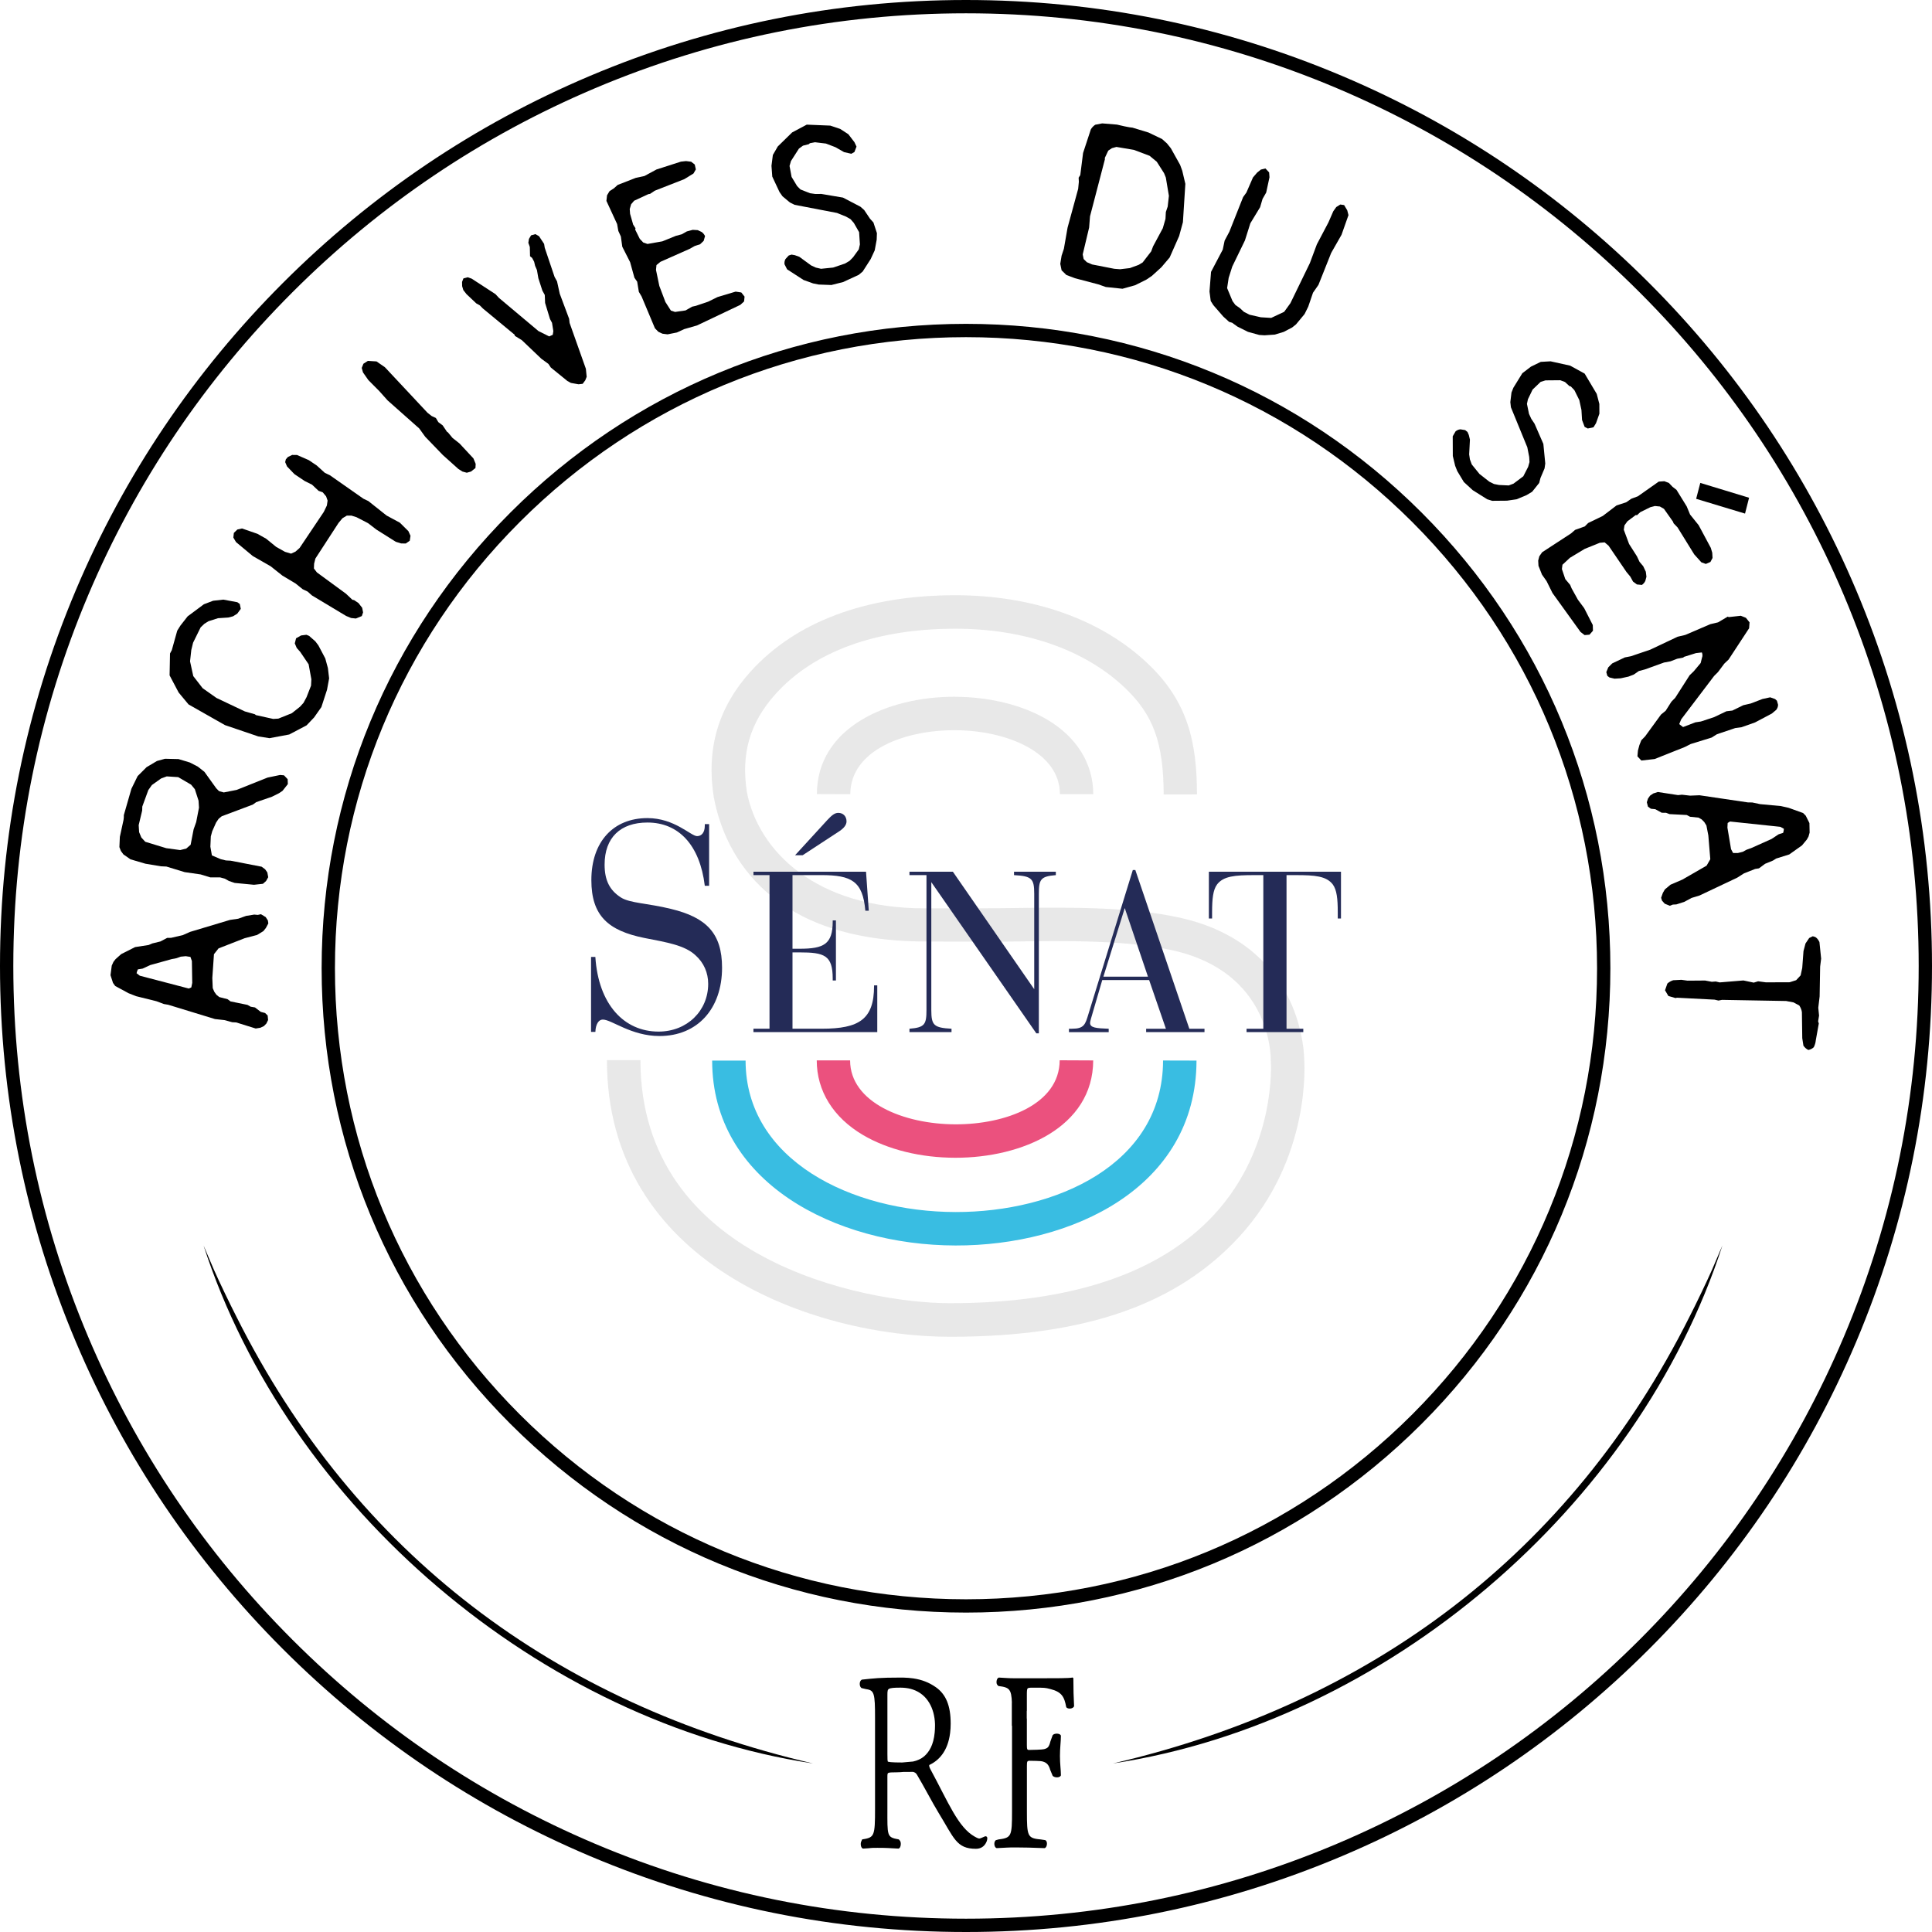 <?xml version="1.0" encoding="UTF-8"?>
<svg xmlns="http://www.w3.org/2000/svg" id="Calque_2" data-name="Calque 2" viewBox="0 0 871 871">
  <defs>
    <style>
      .cls-1 {
        fill: #dbdbdb;
      }

      .cls-1, .cls-2 {
        opacity: .8;
      }

      .cls-1, .cls-3, .cls-4, .cls-5, .cls-6 {
        stroke-width: 0px;
      }

      .cls-7 {
        stroke: #000;
        stroke-linecap: round;
        stroke-linejoin: round;
      }

      .cls-4 {
        fill: #07addb;
      }

      .cls-5 {
        fill: #242b57;
      }

      .cls-6 {
        fill: #e6265e;
      }
    </style>
  </defs>
  <g id="Calque_1-2" data-name="Calque 1">
    <g>
      <g>
        <g>
          <g>
            <path class="cls-3" d="M435.5,871c-58.79,0-115.82-11.51-169.52-34.22-51.86-21.93-98.43-53.34-138.43-93.33-39.99-39.99-71.4-86.57-93.33-138.43C11.51,551.32,0,494.29,0,435.5s11.51-115.82,34.22-169.52c21.93-51.86,53.34-98.43,93.33-138.43,39.99-39.99,86.57-71.4,138.43-93.33C319.68,11.51,376.71,0,435.5,0s115.82,11.51,169.52,34.22c51.86,21.93,98.43,53.34,138.43,93.33,39.99,39.99,71.4,86.57,93.33,138.43,22.71,53.69,34.22,110.73,34.22,169.52s-11.51,115.82-34.22,169.52c-21.93,51.86-53.34,98.43-93.33,138.43-39.99,39.99-86.57,71.4-138.43,93.33-53.69,22.71-110.73,34.22-169.52,34.22ZM435.5,6c-57.98,0-114.23,11.36-167.18,33.75-51.14,21.63-97.08,52.6-136.52,92.05-39.45,39.45-70.41,85.38-92.05,136.52-22.4,52.95-33.75,109.2-33.75,167.18s11.36,114.23,33.75,167.18c21.63,51.14,52.6,97.08,92.05,136.52,39.45,39.45,85.38,70.41,136.52,92.05,52.95,22.4,109.2,33.75,167.18,33.75s114.23-11.36,167.18-33.75c51.14-21.63,97.08-52.6,136.52-92.05,39.45-39.45,70.41-85.38,92.05-136.52,22.4-52.95,33.75-109.2,33.75-167.18s-11.36-114.23-33.75-167.18c-21.63-51.14-52.6-97.08-92.05-136.52-39.45-39.45-85.38-70.41-136.52-92.05-52.95-22.4-109.2-33.75-167.18-33.75Z"></path>
            <path class="cls-3" d="M435.5,727c-77.6,0-150.55-30.22-205.41-85.09-54.87-54.87-85.09-127.82-85.09-205.41s30.22-150.55,85.09-205.41c54.87-54.87,127.82-85.09,205.41-85.09s150.55,30.22,205.41,85.09c54.87,54.87,85.09,127.82,85.09,205.41s-30.22,150.55-85.09,205.41c-54.87,54.87-127.82,85.09-205.41,85.09ZM435.5,152c-75.99,0-147.44,29.59-201.17,83.33-53.73,53.73-83.33,125.18-83.33,201.17s29.59,147.44,83.33,201.17c53.74,53.73,125.18,83.33,201.17,83.33s147.44-29.59,201.17-83.33c53.73-53.73,83.33-125.18,83.33-201.17s-29.59-147.44-83.33-201.17c-53.73-53.73-125.18-83.33-201.17-83.33Z"></path>
            <g>
              <path class="cls-3" d="M49.82,439.61l.56-4.28.77-1.7.95-1.22,2.53-2.27,6.29-3.17,6.1-.94,1.59-.69,3.7-.9,3.06-1.61,1.77-.03,5.29-1.23,3.23-1.44,18.03-5.41,3.71-.54,3.52-1.26,3.7-.6,1.6.15,1.42-.32,2.14,1.29,1,1.55.19,1.32-1.11,2.06-1.12,1.4-2.83,1.73-5.63,1.48-11.75,4.58-2.07,2.62-.74,10.72.19,4.57.71,1.67.99,1.37,1.27,1,3.73.96,1.33,1,7.63,1.56,1.44.82,1.95.33,2.6,2,1.95.51,1.16,1.12.2,2.04-.77,1.58-1.12,1.16-1.59.75-2.11.34-8.79-2.74-1.77-.09-3.56-.96-4.24-.47-21.08-6.45-1.95-.33-3.39-1.27-9.12-2.26-3.39-1.33-6.05-3.27-.99-1.37-1.14-3.53ZM61.58,438.76l1.45,1.12,22.09,5.78,1.13-.5.42-2.05-.16-9.86-.66-1.85-2.12-.33-2.23.22-1.93.69-2.11.4-9.67,2.68-3.52,1.62-2.11.34c-.28.55-.44,1.09-.6,1.75Z"></path>
              <path class="cls-3" d="M55.85,367.39l3.39-11.78,2.8-5.71,4.05-4.05,4.67-2.77,3.63-1.01,6.08.14,5.11,1.54,3.6,1.86,2.98,2.35,5.31,7.4,1.26,1.29,2.15.6,5.81-1.14,13.94-5.56,5.64-1.17,1.77.16,1.64,1.73.09,2.22-2.39,3.03-1.54,1.05-3.28,1.63-7.05,2.43-1.55,1.11-14,5.25-1.39,1.14-1.14,1.68-1.76,3.95-.63,2.33-.2,4.62.69,3.93,3.98,1.69,2.33.58,2.13.11,13.97,2.71,1.58,1.16,1,1.42.4,2.16-.97,1.71-1.41,1.26-4.04.44-8.69-.83-2.62-.88-1.78-1.02-2.21-.61h-4.42s-4.34-1.33-4.34-1.33l-7.19-1.03-8.24-2.52-2.48-.11-6.99-1.17-6.72-1.98-3.18-2.21-1.15-1.57-.66-1.72.2-4.62,1.66-7.64c.13-.65.16-1.44.14-2.24ZM62.52,372l.2,3.16.99,2.4,1.78,1.94,9.45,2.88,6.29.86,2.75-.69,1.96-1.7,1.35-6.97,1.16-3.27,1.26-6.49-.2-3.16-1.67-5.17-1.7-2.05-5.8-3.39-5.17-.33-2.51.92-4.19,2.98-1.6,2.26-2.72,7.44-.05,1.77-1.58,6.62Z"></path>
              <path class="cls-3" d="M79.87,284.37l1.46-2.33,3.27-4.18,7.31-5.44,4.18-1.59,4.6-.51,6.31,1.18,1.1.78.45,2.2-1.57,2.15-1.93,1.22-2.14.55-4.63.3-4.27,1.36-1.83,1.13-1.72,1.63-3.41,6.92-.81,3.31-.56,5.1,1.45,6.65,4.23,5.46,6.22,4.39,12.82,6.08,4.54,1.29.41.36,7.81,1.73,2.34-.14,6.07-2.44,3.67-2.91,1.59-1.75,1.37-2.56,2.03-5.21.14-2.87-1.23-6.75-3.8-5.61-1.56-1.75-.88-2.06.58-2.3,2.26-1.28,2.41-.3,1.21.5,2.81,2.46,1.36,1.8,3.12,5.91,1.18,4.33.55,4.65-.95,5.14-2.54,7.8-3.3,4.69-3.38,3.55-7.82,4.12-8.9,1.66-5.05-.79-15.01-5.1-16.42-9.32-4.46-5.36-4.09-7.74.19-9.88.8-1.49,2.44-8.75Z"></path>
              <path class="cls-3" d="M105.42,240.26l1.59-1.54,2.1-.47,6.92,2.4,3.95,2.21,4.54,3.7,3.95,2.21,2.75.83,1.99-.91,1.86-1.65,10.89-16.23,1.4-2.9.33-2.24-.66-1.89-1.53-1.82-1.88-.68-2.95-2.78-3.35-1.67-4.6-3.09-3.32-3.46-.83-1.94.29-1.25.91-1.05,1.94-.94,2.19.02,5.27,2.3,3.61,2.42,3.63,3.3,2.34,1.13,15.07,10.55,2.24,1.07,8.21,6.52,6.01,3.24,3.84,3.81.94,2.08-.33,2.24-1.8,1.25-2.11-.04-2.39-.74-8.75-5.51-3.72-2.86-5.21-2.7-2.27-.72h-2.14s-1.95,1.17-1.95,1.17l-1.75,2.09-10.45,16.09-.58,2.29-.09,2.18,1.35,1.78,13.06,9.56,2.95,2.78.74.13,1.99,1.34,1.67,2.13.4,2.08-.56,1.65-2.67,1.11-2.18-.23-2.26-.94-15.4-9.25-1.93-1.73-2.24-1.07-3.17-2.56-5.94-3.55-5.34-4.24-8.01-4.58-7.59-6.32-1.19-2.03.23-2.09Z"></path>
              <path class="cls-3" d="M163.82,163.99l2.03-1.29,3.89.24,3.78,2.61,19.21,20.53,1.9,1.49,1.88.87,1.11,1.88,1.95,1.45,1.95,2.9.41.24,2.08,2.52,3.16,2.5,6.27,6.74,1.01,2.46-.1,1.87-1.99,1.58-1.92.54-1.97-.54-1.83-1.16-6.99-6.27-7.97-8.27-2.67-3.71-14.26-12.65-3.77-4.22-4.91-4.94-2.43-3.47-.56-2.02.76-1.88Z"></path>
              <path class="cls-3" d="M208.95,125.5l1.9-.5,1.77.61,10.76,7,1.53,1.66,17.84,14.98,4.84,2.41,1.61-.72.26-1.68-.59-3.72-.92-1.72-2.2-7.25-.15-3.6-1.08-1.96-1.81-5.58-.64-3.69-.83-1.91-.43-1.84-.92-1.72-.93-.75-.1-4.18-.67-1.89.28-1.76.96-1.6,1.95-.54,1.62.92,2.3,3.48.28,1.73,4.44,13.16,1.11,2.01,1.22,5.56,4.23,11.31.21,1.85,7.34,20.69.36,3.6-.62,1.57-1.18,1.6-1.88.21-3.43-.61-1.58-.87-7.48-6.08-1.07-1.62-3.2-2.33-8.78-8.37-3.16-1.95-.13-.53-14.31-11.83-1.34-1.37-1.62-.92-4.43-4.19-1.41-1.81-.53-1.78-.03-1.9.62-1.57Z"></path>
              <path class="cls-3" d="M278.58,83.33l8.07-3.15,3.88-.83,5.43-2.94,11.02-3.54,2.3-.25,2.32.29,1.61,1.26.5,2.2-1.07,1.85-4.1,2.53-13.33,5.22-2.15,1.43-.73.11-6.45,2.98-1.36,1.6-.62,2.16.16,2.15,1.39,4.86,1.06,1.66-.16.56,2.09,4.21,1.57,1.64,1.89.65,6.72-1.18,6.13-2.49,2.64-.7,2.27-1.29,2.64-.7,2.26.13,1.76.83c.63.42,1.15,1.08,1.53,1.85l-.62,2.16-1.59,1.51-2.41.79-2.38,1.33-13.09,5.8-1.8,1.47-.22,2.18,1.5,7.22,2.75,7.27,2.48,3.87,1.87.6,4.72-.68,2.95-1.69,1.72-.39,5.48-1.85,4.27-2.1,8.16-2.45,2.56.38,1.47,1.87-.22,2.18-1.71,1.55-19.54,9.28-5.75,1.65-3.28,1.51-4.2.84-2.32-.29-1.84-.86-1.55-1.59-6.01-14.33-1.24-2.09-.75-4.57-1.24-1.78-1.95-7.04-3.53-6.95-.64-4.61-1.14-2.5-.55-3.11-4.82-10.44.28-2.52,1.12-1.87,2-1.3,1.76-1.58Z"></path>
              <path class="cls-3" d="M363.66,56.19l10.67.44,4.44,1.49,3.69,2.39,2.76,3.61.92,1.98-.95,2.44-1.38.78-3.26-.73-3.91-2.23-4.28-1.64-4.94-.59-2.31.43-.47.44-2.63.67-1.83,1.33-3.6,5.61-.63,2.21.92,4.94,2.49,4.13,1.51,1.52,4.29,1.7,2.45.35,2.63-.03,9.79,1.65,7.87,4.11,1.69,1.49,2.63,3.92,1.54,1.69,1.58,4.82-.11,2.99-.88,4.76-1.83,3.95-3.6,5.61-1.8,1.5-7.04,3.24-5.26,1.33-5.73-.21-2.54-.51-4.26-1.53-7.45-4.82-1.16-2.28c-.09-.8.01-1.57.42-2.34l1.47-1.61,1.27-.41,1.45.25,2.03.72,5.39,3.93,2.07.95,2.37.55,5.46-.56,5.35-1.81,2.04-1.2,1.59-1.63,2.58-3.56.5-2.24-.36-5.51-2.37-4.15-1.48-1.7-1.99-1.14-4.11-1.67-19.17-3.68-2.1-1.06-3.34-2.8-1.33-1.9-3.26-6.95-.36-4.87.62-4.88,2.22-3.84,6.46-6.32,6.57-3.5Z"></path>
              <path class="cls-3" d="M510.69,57.59l7.05,2.14,6.14,2.94,2.22,1.99,1.75,2.18,4.18,7.49.97,2.66,1.39,5.9-1.1,17.29-1.7,6.24-4.27,9.66-3.78,4.45-4.27,3.88-2.44,1.64-5.09,2.54-5.69,1.59-7.52-.79-3.38-1.19-10.54-2.77-3.87-1.47-2.14-2.09-.6-2.93.6-3.67,1.03-3.11,1.66-9.52,4.78-17.5.31-3.2-.1-1.83.74-1.18,1.26-9.95,3.5-10.65c.48-.83,1.12-1.51,1.98-2.09l3.14-.61,6.65.54c1.28.33,2.4.57,3.4.78,1.65.35,2.89.56,3.74.62ZM511.21,67.57l-7.9-1.33-2.03.56-1.65,1.11-1.57,3.34.08.48-6.73,25.79-.4,5.06-2.89,12.12.42,2.08,1.42,1.41,2.42,1.04,9.98,1.95,2.6.2,4.42-.52,4.01-1.48,1.77-1.08,3.83-4.97.85-2.27,4.39-8.18,1.2-4.18.17-3.12.83-2.45.54-4.85-1.38-8.24-.81-1.98-3.27-5.14-3.24-2.68-7.06-2.67Z"></path>
              <path class="cls-3" d="M570.51,75.96l1.65,1.78.16,2.19-1.49,6.89-1.63,2.84-1.11,3.76-4.4,7.25-2.44,7.72-5.71,11.78-1.62,5.09-.7,4.62,2.44,5.86,1.28,1.74,2.11,1.48,1.72,1.62,2.58,1.31,5.08,1.15,4.66.28,5.85-2.75,2.81-3.89,8.77-18.06,3.16-8.47,5.21-9.88,2.19-5.03,1.35-1.9,1.81-1.14,1.73.25,1.4,2.35.56,2.18-3.13,8.86-4.67,8.19-5.73,14.39-2.46,3.54-2.15,6.29-1.65,3.33-3.87,4.67-1.71,1.37-3.83,2.01-4.07,1.22-4.59.31-2.36-.15-5.1-1.41-4.74-2.37-2.4-1.73-1.34-.39-2.63-2.39-4.46-5.12-1.21-1.9-.56-4.29.7-8.85,5.28-10.04.85-4.06,2.13-4,6.2-15.62,1.48-2.04,2.96-6.81,1.87-2.18,1.71-1.37,2.05-.48Z"></path>
              <path class="cls-3" d="M714.39,168.41l5.46,9.17,1.18,4.53.02,4.4-1.52,4.28-1.15,1.85-2.57.54-1.41-.73-1.17-3.12-.27-4.49-.97-4.48-2.21-4.46-1.62-1.69-.62-.15-2-1.84-2.12-.8-6.67.06-2.19.68-3.63,3.48-2.09,4.34-.45,2.09.93,4.52,1.04,2.25,1.46,2.18,3.97,9.1.86,8.83-.32,2.22-1.85,4.35-.57,2.21-3.17,3.96-2.56,1.54-4.47,1.86-4.31.63-6.67.06-2.24-.69-6.56-4.12-3.99-3.67-2.96-4.91-.96-2.41-1.05-4.4-.04-8.88,1.27-2.22c.62-.51,1.32-.85,2.19-.93l2.16.35,1.04.84.59,1.35.51,2.1-.35,6.66.34,2.26.84,2.28,3.46,4.27,4.45,3.49,2.12,1.05,2.24.44,4.39.21,2.15-.81,4.42-3.32,2.18-4.25.61-2.17-.13-2.29-.85-4.35-7.4-18.05-.26-2.33.52-4.33.86-2.16,4.03-6.53,3.88-2.97,4.42-2.15,4.43-.25,8.83,1.95,6.52,3.58Z"></path>
              <path class="cls-3" d="M755.86,220.92l4.55,7.37,1.52,3.67,3.87,4.81,5.47,10.21.66,2.22.13,2.34-.95,1.81-2.07.89-2.01-.72-3.22-3.58-7.53-12.17-1.79-1.86-.24-.7-4.1-5.81-1.82-1.05-2.24-.22-2.09.54-4.53,2.24-1.45,1.35-.58-.06-3.76,2.82-1.33,1.84-.3,1.97,2.38,6.4,3.55,5.58,1.16,2.47,1.68,2,1.16,2.47.28,2.25-.5,1.88c-.3.69-.85,1.32-1.54,1.83l-2.24-.22-1.77-1.3-1.21-2.22-1.74-2.1-8.06-11.84-1.77-1.51-2.19.18-6.83,2.77-6.65,4.01-3.36,3.13-.25,1.94,1.52,4.52,2.19,2.6.69,1.63,2.81,5.06,2.84,3.83,3.87,7.59.08,2.58-1.57,1.78-2.19.18-1.84-1.4-12.64-17.55-2.66-5.36-2.08-2.95-1.58-3.98-.13-2.34.51-1.96,1.28-1.81,13.02-8.49,1.83-1.59,4.36-1.56,1.53-1.54,6.58-3.18,6.2-4.73,4.42-1.46,2.25-1.57,2.96-1.1,9.4-6.62,2.53-.18,2.04.77,1.64,1.73,1.87,1.45ZM764.67,224.88l22.04,6.66,1.82-7.14-21.99-6.69-1.87,7.18Z"></path>
              <path class="cls-3" d="M788.75,280.57l-.2,2.66-9.26,14.12-1.93,1.84-2.83,3.79-1.77,1.77-14.83,19.55-.89,2.15,1.73,1.33,5.55-2.13,2.49-.38,5.97-1.97,5.53-2.64,2.69-.32,4.95-2.42,3.32-.76,5.28-2.03,3.5-.76,2.19.77.85.77.51,1.8c.01.83-.3,1.6-.82,2.31l-1.99,1.67-7.58,4.01-6.14,2.17-2.8.37-8.24,2.78-2.37,1.49-9.46,2.92-2.61,1.33-13.64,5.43-5.98.68-1.77-1.9.23-2.6.65-2.44.87-2.2,1.71-1.75,7.17-9.84,2.1-1.71,2.59-4.09,1.71-1.75,6.5-10.16,1.87-1.81,3.11-3.71.6-2.42c.29-.69.29-1.47-.05-2.36l-2.64.3-5.41,1.69-.36.33-2.73.53-3.04,1.17-2.91.54-8.49,3.07-2.83.76-2.32,1.6-2.4.92-3.5.76-2.75.16-2.29-.54-.95-.73-.47-1.69.89-2.15,1.77-1.77,5.69-2.7,2.73-.53,8.72-2.96,12.33-5.83,3.48-.82,11.29-4.85,3.48-.82,4.39-2.59.4.23,5.46-.61,2.31.92,1.65,2.07Z"></path>
              <path class="cls-3" d="M815.74,371.05l.09,4.32-.51,1.79-.76,1.35-2.17,2.62-5.74,4.08-5.89,1.84-1.47.92-3.52,1.45-2.78,2.05-1.75.29-5.05,2.01-2.98,1.9-17.01,8.05-3.58,1.09-3.29,1.77-3.57,1.15-1.61.09-1.36.53-2.3-.95-1.22-1.38-.39-1.28.79-2.21.9-1.55,2.54-2.13,5.35-2.3,10.93-6.29,1.66-2.9-.88-10.71-.87-4.49-.96-1.55-1.19-1.2-1.41-.8-3.83-.39-1.47-.79-7.77-.4-1.55-.59-1.98-.03-2.87-1.59-2-.21-1.32-.94-.51-1.99.53-1.67.94-1.32,1.46-.98,2.03-.65,9.1,1.4,1.77-.18,3.66.42,4.26-.17,21.8,3.22,1.98.03,3.54.75,9.36.87,3.55.81,6.47,2.33,1.19,1.2,1.66,3.32ZM804.24,373.65l-1.6-.89-22.71-2.4-1.05.66-.11,2.09,1.64,9.73.93,1.73h2.14s2.17-.54,2.17-.54l1.81-.97,2.02-.71,9.16-4.1,3.23-2.13,2.03-.65c.19-.58.27-1.14.33-1.82Z"></path>
              <path class="cls-3" d="M821.03,432.08l-.46,3.72-.23,13.41-.61,5.1.35,3.56-.42,2.57.31.97-1.37,7.66c-.08.9-.34,1.92-.89,3.04-.65.64-1.46,1.04-2.44,1.25-.85-.39-1.57-1.01-2.23-1.93l-.53-3.39-.16-11.74c-.14-1.03-.57-2.06-1.17-2.98l-2.59-1.4-3.35-.64-28.9-.51-1.61.31-1.76-.41-16.95-.87-.63.16-3.23-.94-1.52-2.57,1.06-3.04c.71-.64,1.58-1.16,2.62-1.49l3.72-.19,2.73.38,7.95-.06,3.01.57,1.78-.13,1.76.41,10.71-.88,4.66.98,1.96-.6,3.53.47,10.69-.04,2.94-.93,2.01-2.17.73-3.35.57-7.62.9-3.4,1.67-2.48,1.62-.79,1.13.34c.73.44,1.39,1.25,1.87,2.28l.75,7.36Z"></path>
            </g>
          </g>
          <g>
            <g class="cls-2">
              <g>
                <path class="cls-6" d="M368.21,478.04c0,13.77,7.41,25.75,20.92,33.7,11.14,6.53,25.92,10.21,41.63,10.21,29.85.03,61.98-13.68,62.09-43.88l-15.12-.07c-.06,19.89-24.39,28.92-46.95,28.88-23.59-.05-47.53-9.97-47.53-28.83h-15.05"></path>
                <path class="cls-1" d="M492.86,358.04c0-13.78-7.41-25.74-20.9-33.7-11.15-6.53-25.94-10.17-41.65-10.22-29.81-.05-61.96,13.64-62.03,43.88l15.05.05c.1-19.88,24.4-28.86,46.99-28.86,23.59.05,47.52,9.97,47.52,28.84h15.02"></path>
                <path class="cls-1" d="M539.62,358.14c-.02-22.87-3.79-41.66-22.2-59.01-20.98-19.93-51.92-30.84-87.09-30.78-39.9.07-71.62,11.95-91.88,34.35-14.68,16.25-20.11,34.8-16.66,56.73l14.78-3.02-.19-.76-14.64,3.77.22.7-.11-.46c5.15,27.13,26.59,64.79,95.27,64.79,8.67,0,28.95.17,38.68.02,25.37-.36,51.6-.71,72.77,3.95,44.37,9.77,44.32,47.73,44.32,49.34v.38l.05.39c0,.37,2.63,38.5-25.6,69.1-24.5,26.45-64.52,39.89-119,39.89-38.82,0-139.62-19.68-139.62-109.62h-15.1c0,91.5,92.56,124.75,154.72,124.75s102.79-15.17,130.27-45.01c32.7-35.55,29.46-78.55,29.34-80.37l.03.8c0-.5.55-51.85-56.15-64.36-22.89-5.06-51.22-4.66-76.23-4.33-9.61.17-30.64.12-39.08.12-48.28,0-74.67-25.49-79.86-52.65l-.03-.24-.23-.96-14.64,3.77.22.7,14.74-3.04c-2.73-17.4,1.4-31.45,12.98-44.27,17.3-19.16,45.15-29.28,80.66-29.37,31.34-.07,58.6,9.38,76.73,26.6,12.85,12.18,17.44,24.76,17.53,48.13l15.04-.03"></path>
                <path class="cls-4" d="M524.34,478.1c-.08,47.04-48.56,68.39-93.52,68.32-47.02-.06-94.69-23.55-94.69-68.28h-15.07c0,54.62,55.21,83.26,109.72,83.36,52.26.13,108.51-25.97,108.64-83.36l-15.09-.04"></path>
              </g>
            </g>
            <g>
              <path class="cls-5" d="M268.4,431.42c1.39,21.39,12.92,33.65,28.49,33.65,12.92,0,22.38-9.41,22.38-21.53,0-4.99-1.95-9.55-5.84-12.98-4.86-4.42-12.65-5.7-22.93-7.7-16.26-3.28-23.9-9.98-23.9-26.09,0-17.25,9.87-27.95,25.29-27.95,12.23,0,19.6,8.13,22.38,8.13,2.08,0,3.47-1.71,3.47-4.71v-.71h1.95v27.81h-1.95c-2.22-18.39-11.81-28.52-25.85-28.52-12.23,0-19.32,6.84-19.32,18.97,0,6.99,2.22,11.55,7.37,14.83,4.03,2.57,12.09,2.57,22.51,5.13,15.98,3.85,23.07,10.98,23.07,26.52,0,18.54-11.12,30.8-28.21,30.8-12.79,0-21.54-7.42-25.57-7.42-1.81,0-3.2,2-3.33,5.56h-1.95v-33.79h1.95Z"></path>
              <path class="cls-5" d="M358.43,385.58l14.61-15.95c1.86-1.97,3.21-3.17,4.87-3.17,2.28,0,3.73,1.64,3.73,3.82,0,1.53-1.04,2.95-3.11,4.37l-16.68,10.92h-3.42ZM346.93,394.53h-7.25v-1.53h50.75l1.24,17.58h-1.55c-1.14-13.32-6.21-16.06-19.89-16.06h-12.95v33.2h3.21c10.98,0,14.92-2.07,14.92-12.34v-.44h1.45v27.09h-1.45v-.87c0-10.49-3.73-11.8-14.92-11.8h-3.21v34.41h13.26c16.78,0,23.51-4.26,23.51-19.22v-.33h1.45v21.08h-55.83v-1.53h7.25v-69.25Z"></path>
              <path class="cls-5" d="M428.97,463.78v1.53h-18.96v-1.53c6.94-.55,7.67-1.97,7.67-8.52v-60.73h-7.67v-1.53h19.58l36.67,52.97v-43.03c0-6.88-1.14-7.97-9.11-8.41v-1.53h18.85v1.53c-6.94.55-7.66,1.97-7.66,8.52v62.8h-1.14l-47.34-68.15v57.67c0,6.88,1.14,7.97,9.12,8.41Z"></path>
              <path class="cls-5" d="M481.9,463.78h1.35c5.49,0,6.01-1.86,7.46-6.66l19.99-64.88h1.14l24.34,71.54h6.84v1.53h-26.31v-1.53h8.91l-7.56-21.95h-21.13l-5.08,17.37c-.31.98-.41,1.75-.41,1.97,0,2.18,2.69,2.4,8.39,2.62v1.53h-17.92v-1.53ZM517.53,440.3l-10.46-30.91-9.63,30.91h20.09Z"></path>
              <path class="cls-5" d="M604.55,414.08h-1.45v-2.73c0-6.12-.41-10.16-2.28-12.67-2.9-3.71-7.98-4.15-16.47-4.15h-4.35v69.25h7.56v1.53h-25.58v-1.53h7.56v-69.25h-4.25c-8.49,0-13.67.44-16.57,4.15-1.86,2.51-2.28,6.55-2.28,12.67v2.73h-1.45v-21.08h59.56v21.08Z"></path>
            </g>
          </g>
        </g>
        <path class="cls-3" d="M366.51,795.01c-122.74-18.6-236.49-115.44-274.74-233.51,0,0,4.63,10.83,4.63,10.83,2.38,5.42,7.46,15.96,10.16,21.21,53.69,107.11,143.86,174.47,259.95,201.47h0Z"></path>
        <path class="cls-3" d="M501.77,795.01c116.11-27,206.28-94.39,259.95-201.47,2.64-5.12,7.83-15.91,10.16-21.21,0,0,4.63-10.83,4.63-10.83-38.25,118.05-151.99,214.9-274.74,233.51h0Z"></path>
      </g>
      <g>
        <path class="cls-7" d="M483.43,756.8c-1.39.31-7.62.31-14.48.31h-10.77c-4.29,0-3.31-.1-7.82-.31-.64.31-.86,2.2-.21,2.62l.17.21c5.08.6,6.16,1.69,6.38,8.08h-.04v10.14h.09v38.78c0,11.02-.21,12.39-6.44,13.12l-1.14.32c-.64.63-.43,2.31.21,2.62,5.04-.21,4.06-.31,8.78-.31,4.29,0,6.4.1,12.73.31.64-.31.86-2.2.21-2.62l-2.1-.32c-6.33-.53-6.54-2.1-6.54-13.12v-20.58c0-1.97.17-2.57,1.47-2.75,5.81.07,5.74.21,6.57.44,2.04.63,2.9,2.1,3.43,3.99l1.07,2.58c.75.63,2.36.63,2.79,0,0-2.42-.43-4.89-.43-8.67s.43-6.57.43-9.09c-.43-.63-2.25-.63-2.79,0l-.97,2.69c-.64,2.73-1.5,3.25-2.68,3.67-.75.24-1.41.42-7.73.52-1.03-.21-1.18-.85-1.18-2.72v-11.79s-.03,0-.05-.01v-3.71s.03,0,.05,0v-6.65c0-3.99,0-4.2,3.22-4.2h.57c4.51,0,5.06,0,7.42.63,5.36,1.36,6.65,3.74,7.51,8.46.75.63,2.25.31,2.57-.32-.21-3.99-.32-7.52-.32-12.35Z"></path>
        <path class="cls-7" d="M444.26,828.35c-2.7,1.09-2.5,1.53-5.08.09-7.68-4.28-12.07-15.65-20.06-30.39-.5-.91-1-2.06-.5-2.74,4.3-1.97,8.22-6.06,9.22-14.1.16-1.28.25-2.66.25-4.16v-.03c0-7.98-2.11-12.91-6.48-15.97-3.05-2.14-6.24-3.33-9.91-3.88-1.41-.21-2.88-.32-4.45-.36-.36,0-.73-.01-1.1-.01-9.78,0-11.86.34-17.44.91-.8.46-.8,2.29-.1,2.86l1.99.46c4.09.57,4.39,2.51,4.39,13.37v41.02c0,12-.2,13.48-5.99,14.28l-.09.34c-.6.8-.4,2.51.2,2.86,4.69-.23,2.27-.34,6.46-.34s4.98.11,9.47.34c.6-.34.8-2.28.2-2.86l-.29-.34c-5.79-.91-5.39-2.29-5.39-14.28v-14.4c0-2.4.2-2.51,4.69-2.51,1.01,0,2.03-.08,3-.17,0,0,4.45-.02,4.45-.02.87.2,1.57.61,2.04,1.38,3.09,5.14,7.18,13.02,9.78,17.25,7.08,11.54,7.97,16.04,16.45,16.04,1.9,0,3.52-.84,4.39-3.04.28-.72.41-1.8-.1-1.6ZM417.03,792.11c-1.57,1.36-3.4,2.12-5.32,2.53l-4.96.44c-5.09,0-6.59-.23-6.88-.57-.3-.46-.3-1.71-.3-3.77v-26.74c0-3.2.3-3.66,6.49-3.66.41,0,.81.02,1.21.04,1.62.1,3.11.38,4.45.84,6.84,2.31,10.06,8.89,10.3,15.9,0,.27.01.55.01.82,0,1.15-.06,2.21-.15,3.2-.54,5.71-2.54,8.93-4.84,10.97Z"></path>
      </g>
    </g>
  </g>
</svg>
